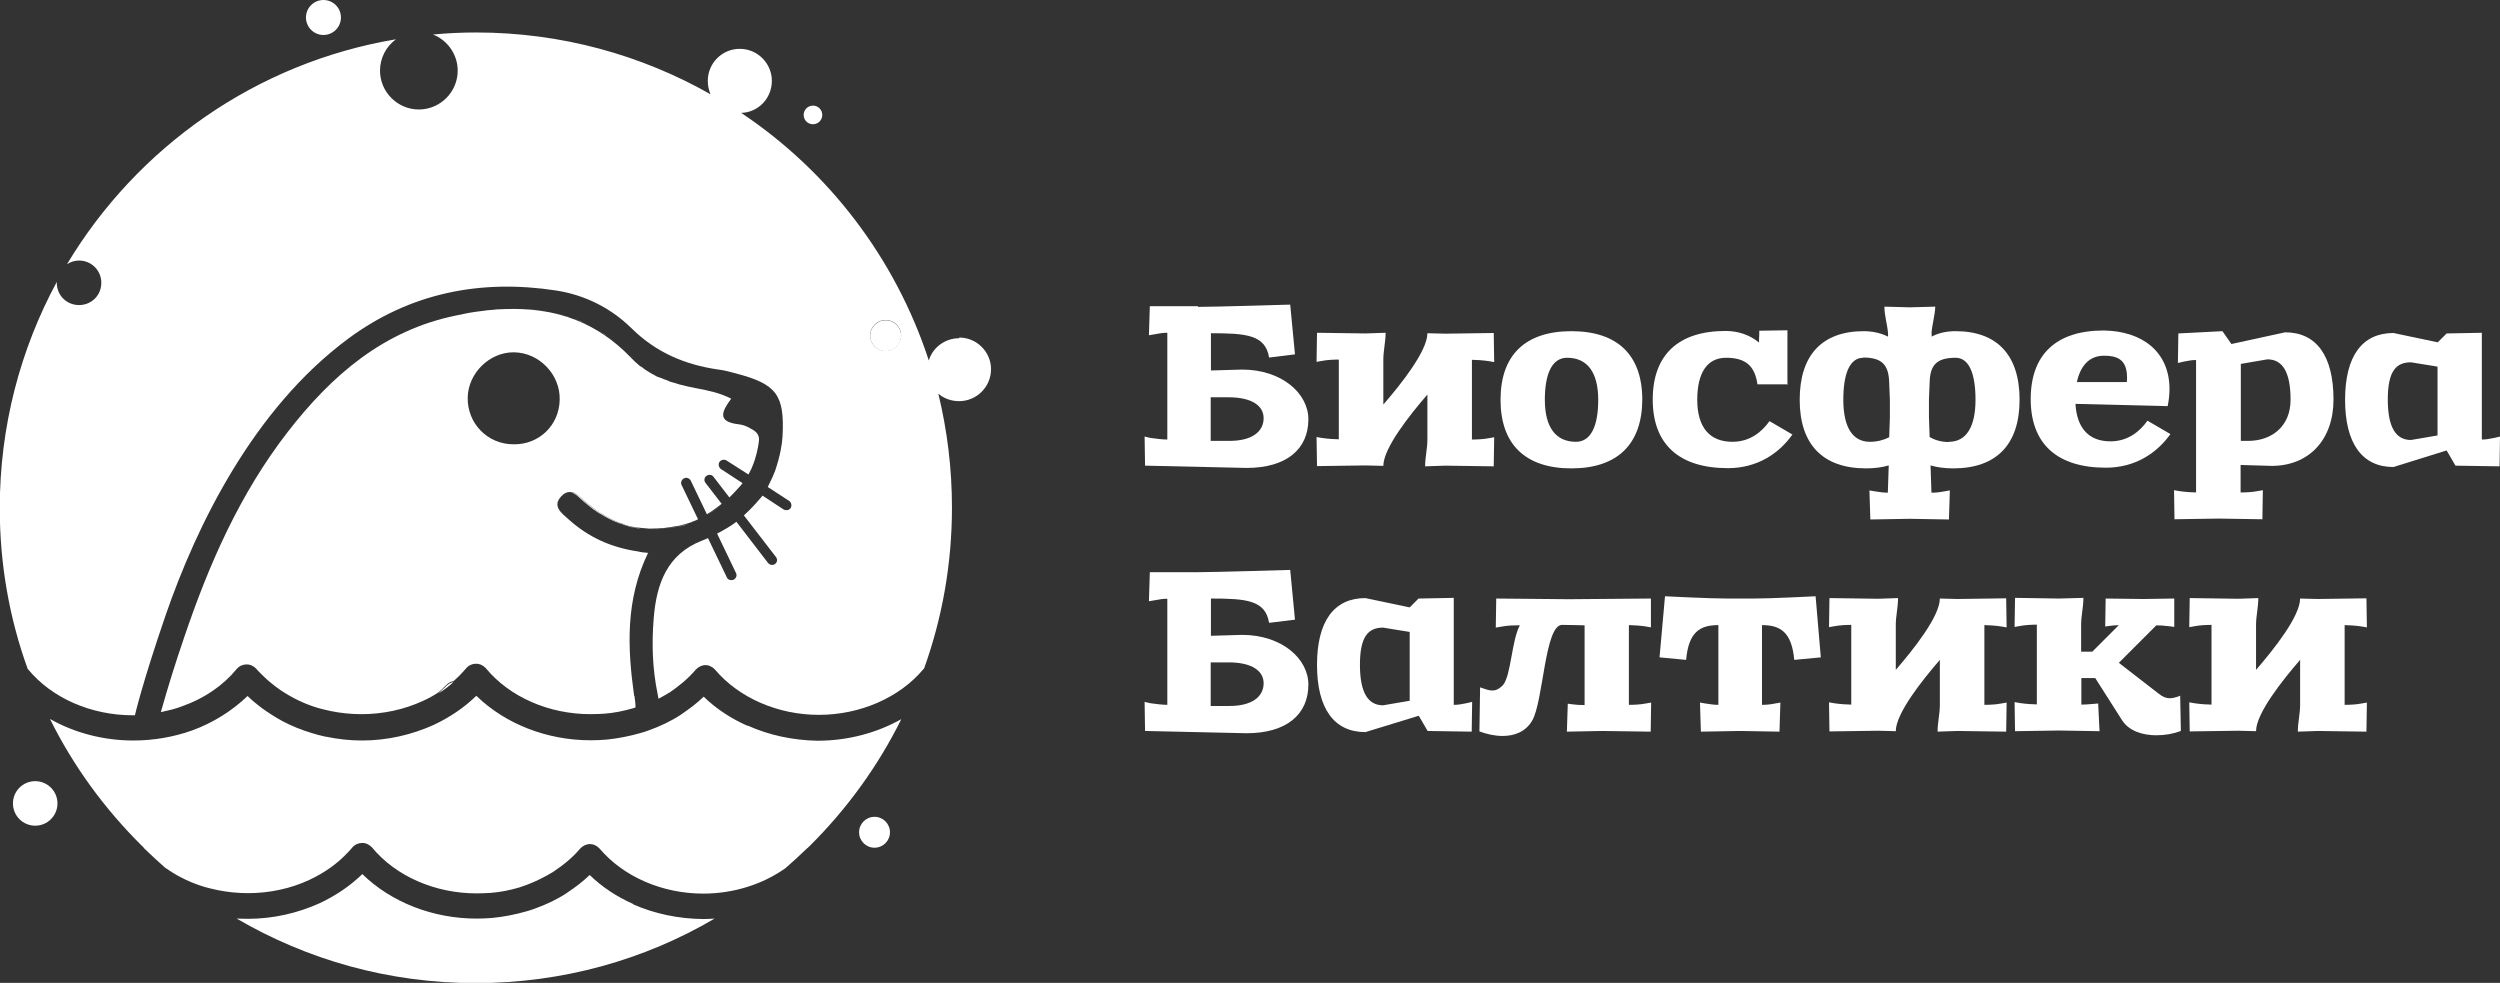 <?xml version="1.0" encoding="UTF-8"?> <svg xmlns="http://www.w3.org/2000/svg" id="Layer_2" data-name="Layer 2" viewBox="0 0 110.06 43.27"><rect x="0" y="0" width="110.06" height="43.27" fill="#333333" stroke="none"/><defs><style> .cls-1 { fill: none; } .cls-2 { fill: #fff; } </style></defs><g id="_Слой_1" data-name="Слой 1"><g><g><path class="cls-2" d="M52.73,13.51c.78,0,4.07-.1,4.07-.1l.21,2.19-1.14.14c-.16-1-1.01-1.07-2.56-1.07v1.64l1.37-.04c1.75,0,2.92,1.05,2.92,2.19,0,1.3-.95,2.14-2.72,2.14l-4.47-.1-.02-1.28.26.06c.26.04.57.07.74.07v-4.7c-.18,0-.32.02-.58.07l-.23.04.04-1.28h2.12v.02ZM53.3,19.41h.78c1.07.01,1.55-.43,1.55-1,0-.53-.49-.92-1.55-.92h-.78v1.92Z"></path><path class="cls-2" d="M65.78,15.94l-.23-.04c-.26-.04-.59-.06-.75-.06v3.51c.18,0,.51-.01.75-.06l.23-.04-.02,1.28-2.14-.03-.88.03c0-.4.1-.79.1-1.18v-1.98c-.78.9-1.94,2.36-1.94,3.14l-.78-.02-2.14.03-.02-1.28.23.04c.26.04.59.06.75.06v-3.51c-.18,0-.51.01-.75.06l-.23.04.02-1.28,2.14.03.88-.03c0,.4-.1.79-.1,1.18v1.98c.78-.9,1.94-2.36,1.94-3.14l.78.02,2.14-.03.02,1.28Z"></path><path class="cls-2" d="M69.18,20.62c-2.02,0-3.12-1.05-3.12-3.02s1.09-3.02,3.12-3.02,3.12,1.05,3.12,3.02c-.01,1.96-1.1,3.02-3.12,3.02ZM68.99,15.75c-.63,0-.98.64-.98,1.85s.48,1.85,1.37,1.85c.63,0,.98-.64.98-1.85s-.48-1.85-1.37-1.85Z"></path><path class="cls-2" d="M78.72,16.92h-1.35c-.11-.77-.48-1.17-1.38-1.17-.82,0-1.27.64-1.27,1.85s.54,1.85,1.55,1.85c.79,0,1.31-.46,1.63-.91l1.01.59c-.59.83-1.54,1.48-2.84,1.48-2.15,0-3.31-1.05-3.31-3.02s1.13-3.02,3.21-3.02c.56,0,1.07.18,1.47.51,0-.12,0-.23.01-.36v-.16s1.24-.02,1.24-.02v2.36h.02Z"></path><path class="cls-2" d="M85.04,14.68v.14c.31-.17.68-.24,1.05-.24,1.83,0,2.82,1.05,2.82,3.02s-1.02,3.02-2.92,3.02c-.36,0-.69-.04-1-.13l.04,1.2c.18,0,.32-.01.58-.06l.23-.04-.04,1.28-1.73-.03-1.73.03-.04-1.28.23.04c.26.04.4.06.58.06l.04-1.2c-.31.09-.64.13-1,.13-1.9,0-2.92-1.05-2.92-3.02s.99-3.02,2.82-3.02c.38,0,.75.08,1.07.24v-.14c-.03-.39-.16-.78-.16-1.18l1.12.03,1.12-.03c-.02.4-.14.79-.17,1.18ZM82.03,15.75c-.57,0-.88.64-.88,1.85s.41,1.85,1.17,1.85c.33,0,.61-.08.85-.2l.03-.87v-.78l-.03-.75c-.02-.75-.28-1.11-1.14-1.11ZM85.8,19.45c.75,0,1.17-.64,1.17-1.85s-.31-1.85-.88-1.85c-.87,0-1.12.36-1.14,1.09l-.03.75v.78l.03.87c.24.14.52.22.85.22Z"></path><path class="cls-2" d="M95.51,17.13c0,.23-.03.51-.08.75l-4.06-.1c.06,1.07.59,1.65,1.54,1.65.79,0,1.31-.46,1.63-.91l1.01.59c-.59.83-1.54,1.48-2.84,1.48-2.15,0-3.31-1.05-3.31-3.02s1.13-3.02,3.21-3.02c1.69.02,2.9.93,2.9,2.58ZM91.43,16.82h2.2c.01-.08.01-.14.01-.21,0-.83-.49-.95-1.02-.95-.62,0-1.03.42-1.19,1.17Z"></path><path class="cls-2" d="M98.26,15.14l2.34-.51c1.38,0,2.13,1.04,2.13,2.96,0,1.78-1.09,2.92-2.72,2.92l-1.37-.04v1.21c.18,0,.51-.01.75-.06l.23-.04-.02,1.28-1.94-.03-1.93.03-.02-1.28.23.04c.26.04.57.06.74.06v-5.83c-.18,0-.29.02-.54.07l-.26.06.02-1.3,1.94-.1.4.57ZM98.65,19.41h.29c1.07.01,1.9-.64,1.9-1.81,0-1.23-.36-1.78-1.02-1.78l-1.17.2v3.39Z"></path><path class="cls-2" d="M109.26,19.35c.18,0,.29-.02.54-.07l.26-.06-.02,1.31-1.94-.03-.39-.67-2.34.73c-1.38,0-2.13-1.04-2.13-2.96s.75-2.94,2.13-2.94l1.95.41.39-.39,1.55-.03v4.7h0ZM106.14,15.95c-.67,0-1.02.41-1.02,1.64s.36,1.78,1.02,1.78l1.17-.2v-3.03l-1.17-.19Z"></path><path class="cls-2" d="M52.73,25.19c.78,0,4.07-.1,4.07-.1l.21,2.19-1.14.14c-.16-1-1.01-1.07-2.56-1.07v1.64l1.37-.04c1.75,0,2.92,1.05,2.92,2.19,0,1.3-.95,2.14-2.72,2.14l-4.47-.1-.02-1.28.26.06c.26.04.57.07.74.07v-4.67c-.18,0-.32.02-.58.07l-.23.04.04-1.28h2.12ZM53.3,31.08h.78c1.07.01,1.55-.43,1.55-1,0-.53-.49-.92-1.55-.92h-.78v1.92Z"></path><path class="cls-2" d="M64.01,31.03c.18,0,.29-.02.54-.07l.26-.06-.02,1.31-1.94-.03-.39-.67-2.35.72c-1.38,0-2.13-1.04-2.13-2.96s.75-2.94,2.13-2.94l1.95.41.39-.39,1.55-.03v4.71h.01ZM60.89,27.63c-.67,0-1.02.41-1.02,1.64s.36,1.78,1.02,1.78l1.17-.2v-3.03l-1.17-.19Z"></path><path class="cls-2" d="M72.69,27.62l-.23-.04c-.26-.04-.59-.06-.75-.06v3.51c.18,0,.51-.01.75-.06l.23-.04-.02,1.28-2.14-.03-1.55.03.04-1.23.23.03c.13.02.33.03.51.03v-3.51c-.1,0-.63-.02-.99-.02-.77,0-.82,3.37-1.32,4.22-.29.49-.78.67-1.3.67-.34,0-.7-.08-1.02-.2l.03-1.94c.2.07.38.14.54.14.14,0,.29-.06.46-.23.36-.4.39-1.99.75-2.64-.23,0-.54,0-.83.06l-.23.04.02-1.28,3.21.03,3.6-.03v1.28Z"></path><path class="cls-2" d="M80.16,28.94l-1.17.11c-.11-1.23-.62-1.53-1.42-1.53v3.51c.18,0,.32-.01.58-.06l.23-.04-.04,1.28-1.73-.03-1.73.03-.04-1.28.23.04c.26.04.4.06.58.06v-3.51c-.8,0-1.31.29-1.42,1.53l-1.17-.11.24-2.69s1.94.1,2.72.1h1.19c.78,0,2.72-.1,2.72-.1l.23,2.69Z"></path><path class="cls-2" d="M88.34,27.62l-.23-.04c-.26-.04-.59-.06-.75-.06v3.51c.18,0,.51-.01.75-.06l.23-.04-.02,1.28-2.14-.03-.88.03c0-.4.1-.79.1-1.18v-1.98c-.78.9-1.94,2.36-1.94,3.14l-.78-.02-2.14.03-.02-1.28.23.04c.26.04.59.06.75.06v-3.51c-.18,0-.51.01-.75.06l-.23.04.02-1.28,2.14.03.88-.03c0,.4-.1.79-.1,1.18v1.98c.78-.9,1.94-2.36,1.94-3.14l.78.02,2.14-.03.02,1.28Z"></path><path class="cls-2" d="M95.73,27.6l-.23-.03c-.26-.03-.39-.04-.57-.04l-1.65,1.65,1.73,1.34c.21.17.36.22.51.22.13,0,.28-.04.46-.11l.03,1.55c-.31.12-.69.19-1.08.19-.59,0-1.19-.18-1.5-.65l-1.19-1.87h-.61v1.17c.18,0,.26-.01.51-.03l.23-.02.06,1.22-1.78-.03-1.94.03-.02-1.28.23.04c.26.04.59.06.75.06v-3.51c-.18,0-.51.01-.75.06l-.23.04.02-1.28,1.94.03,1.07-.03c0,.4-.1.79-.1,1.18v1.19h.49l1.17-1.17c-.13,0-.41.03-.6.06l.02-1.23,1.65.02,1.37-.02v1.25Z"></path><path class="cls-2" d="M104.2,27.62l-.23-.04c-.26-.04-.59-.06-.75-.06v3.51c.18,0,.51-.01.75-.06l.23-.04-.02,1.28-2.14-.03-.88.03c0-.4.1-.79.1-1.18v-1.98c-.78.9-1.94,2.36-1.94,3.14l-.78-.02-2.14.03-.02-1.28.23.04c.26.04.59.06.75.06v-3.51c-.18,0-.51.01-.75.06l-.23.04.02-1.28,2.14.03.88-.03c0,.4-.1.79-.1,1.18v1.98c.78-.9,1.94-2.36,1.94-3.14l.78.02,2.14-.03.02,1.28Z"></path></g><path class="cls-2" d="M21.17,13.72c.06-.01.12-.01.18-.02-.07.01-.12.01-.18.02Z"></path><path class="cls-2" d="M21.37,13.7c.06-.01.12-.01.18-.02-.06.01-.12.01-.18.02Z"></path><path class="cls-2" d="M21.94,13.64h0s-.06,0-.09.01c-.09.01-.19.01-.28.02.11-.01.23-.02.37-.03Z"></path><path class="cls-2" d="M42.23,14.89c-.63,0-1.17.41-1.34.98-1.47-4.5-4.41-8.33-8.26-10.9.75-.02,1.35-.64,1.35-1.41s-.63-1.41-1.41-1.41-1.41.63-1.41,1.41c0,.21.04.4.12.59-3.05-1.73-6.57-2.72-10.32-2.72-.64,0-1.27.03-1.9.09.63.24,1.09.87,1.09,1.59,0,.94-.77,1.71-1.71,1.71s-1.71-.77-1.71-1.71c0-.57.28-1.07.7-1.38C11.28,2.76,6.04,6.48,2.95,11.63c.16-.1.33-.16.53-.16.54,0,.98.43.98.98s-.43.98-.98.98-.98-.43-.98-.98v-.04c-1.6,2.96-2.51,6.35-2.51,9.96,0,2.49.43,4.87,1.23,7.08l.02.02c1.05,1.27,2.78,2.02,4.61,2.02h.09s.31-1.37,1.35-4.4c1.37-3.97,3.87-9.09,8.04-12.18,2.73-2.02,5.83-2.63,9.16-2.12,1.27.2,2.4.77,3.3,1.65,1.08,1.07,2.36,1.62,3.84,1.83.26.03.51.1.77.17,1.78.47,2.15.93,2.05,2.78-.02.34-.1.84-.33,1.52-.06.16-.18.42-.32.7l.94.61c.1.07.13.21.07.31-.04.07-.11.1-.19.1-.04,0-.09-.01-.12-.03l-.93-.61s-.07.09-.1.12c0,0-.34.41-.72.75l1.41,1.83c.08.1.06.24-.04.31-.04.03-.09.04-.13.04-.07,0-.13-.03-.18-.09l-1.39-1.81c-.23.18-.56.37-.85.52l.83,1.73c.06.11.01.24-.1.3-.03.01-.07.02-.1.02-.09,0-.17-.04-.2-.12l-.83-1.73c-.1.04-.2.09-.29.12-1.51.6-1.98,1.89-2.1,3.41-.09,1.1-.06,2.21.17,3.32.02.11.03.18.04.22.16-.08.31-.17.46-.26h.01c.44-.3.84-.63,1.17-1.02.11-.12.27-.2.43-.2.08,0,.17.02.23.06.08.03.14.09.19.14,1.05,1.24,2.76,1.99,4.57,1.99s3.55-.75,4.61-2.02c.01-.01.02-.03.03-.04.79-2.21,1.22-4.58,1.22-7.07,0-1.72-.21-3.4-.6-5.01.24.21.57.33.91.33.78,0,1.41-.63,1.41-1.41,0-.75-.62-1.39-1.4-1.39ZM38.99,15.45c-.38,0-.68-.3-.68-.68s.3-.68.68-.68.68.3.68.68c-.01.37-.31.68-.68.68Z"></path><path class="cls-1" d="M22.62,15.52c-1.07-.01-2.01.91-2.03,1.99-.02,1.14.87,2.05,2.02,2.06,1.12,0,2.01-.85,2.04-1.96.02-1.12-.91-2.08-2.03-2.09Z"></path><path class="cls-2" d="M27.92,23.22c.08.01.17.03.24.04h0c-.09-.01-.17-.02-.24-.04Z"></path><path class="cls-2" d="M27.83,23.2s-.04-.01-.07-.02c-.03-.01-.07-.01-.1-.02-.07-.02-.12-.03-.19-.06-.07-.02-.12-.04-.19-.07-.22-.08-.43-.18-.64-.3-.06-.03-.12-.07-.18-.11-.06-.03-.12-.08-.18-.11-.18-.12-.36-.26-.52-.4-.18-.16-.36-.38-.56-.43h-.04c.21.06.39.28.57.43.17.14.34.28.52.4.06.04.12.08.18.11s.12.08.18.11c.21.12.42.22.64.3.07.02.12.04.19.07.07.02.12.04.19.06.04.01.08.02.12.03.01.01.04.01.08.01.09.02.18.04.28.06.02,0,.04,0,.06.01-.08-.01-.17-.02-.24-.04-.03,0-.07-.01-.09-.02Z"></path><circle class="cls-2" cx="38.99" cy="14.78" r=".68"></circle><path class="cls-2" d="M27.92,23.22c.08.02.17.03.24.04h.03c.07.01.13.01.2.02.03,0,.07,0,.1.01h.19-.16s-.07,0-.1-.01c-.07,0-.13-.01-.2-.02-.03,0-.07-.01-.1-.01-.09-.01-.19-.03-.28-.04-.03-.01-.06-.01-.09-.02h-.02s.04.01.07.02c.04,0,.08.01.11.01Z"></path><path class="cls-2" d="M21.94,13.64c-.12.01-.24.02-.38.03h-.01c-.06.01-.12.01-.18.02h-.02c-.06.01-.12.01-.18.02.5-.07.99-.1,1.47-.1-.23,0-.47,0-.7.02h0Z"></path><path class="cls-2" d="M31.79,22.21h0c-.13.09-.34.27-.65.44h0c.22-.13.44-.28.65-.44Z"></path><path class="cls-2" d="M30.74,22.87c-.08.03-.17.08-.26.11.09-.03.18-.07.26-.11h0Z"></path><path class="cls-2" d="M25.19,21.68s-.08-.01-.11-.01c.02,0,.04,0,.07.01h.04Z"></path><path class="cls-2" d="M27.92,30.65c-.3-2.13-.39-4.24.61-6.31-.17-.01-.32-.03-.49-.07-1.17-.18-2.14-.63-2.99-1.39-.31-.28-.77-.59-.33-1.04.12-.13.24-.18.36-.18.03,0,.08,0,.11.01.22.03.42.28.61.44.17.14.34.28.52.4.06.04.12.08.18.11s.12.08.18.11c.21.12.42.22.64.3.07.02.12.04.19.07.07.02.12.04.19.06.01,0,.03.01.04.01h.02s.06.01.09.02c.09.02.18.03.28.04.03,0,.07.01.1.01.07.01.13.01.2.02.03,0,.07,0,.1.01h.16c.16,0,.32-.01.48-.02.06,0,.11-.01.16-.02.06-.01.11-.01.17-.02.06-.01.11-.02.17-.03h.01s.09-.02.12-.02h.02s.09-.02.13-.03c.01,0,.03-.01.04-.01h0s.09-.03.14-.04c.1-.02.21-.06.3-.09.01,0,.02-.01.03-.01,0,0,.01,0,.01-.01.09-.03.18-.07.26-.11l-.72-1.5c-.06-.11-.01-.24.1-.3s.24-.01.3.1l.71,1.48c.31-.19.53-.37.65-.46l-.71-.92c-.08-.1-.06-.24.04-.31s.24-.06.31.04l.7.91c.24-.23.43-.46.51-.54.02-.03.04-.06.07-.09l-.95-.62c-.1-.07-.13-.21-.07-.31.07-.1.21-.13.31-.07l.97.62c.1-.18.17-.34.22-.48.08-.2.2-.63.24-.99.04-.33-.18-.46-.41-.58-.14-.08-.3-.14-.47-.16-1.03-.11-.71-.62-.34-1.13-.51-.26-1.05-.37-1.6-.47-.21-.04-.42-.09-.62-.14-.07-.02-.13-.03-.2-.06-.03-.01-.07-.02-.1-.03-.06-.01-.1-.03-.14-.04-.04-.01-.1-.03-.14-.06-.03-.01-.07-.02-.09-.03-.06-.02-.11-.04-.17-.07-.03-.01-.06-.02-.09-.03s-.06-.02-.09-.03c-.03-.02-.08-.03-.11-.06-.06-.03-.11-.06-.17-.09-.13-.08-.27-.16-.39-.26,0,0-.01,0-.01-.01-.02-.01-.04-.03-.07-.04-.03-.02-.07-.04-.09-.07-.03-.02-.06-.06-.09-.08-.04-.03-.08-.07-.12-.11l-.06-.06-.06-.06c-1.51-1.58-3.26-2.14-5.14-2.15h-.03c-.48,0-.97.03-1.47.1-.36.04-.71.11-1.07.19-3.18.65-5.47,2.63-7.4,5.12-2.11,2.72-3.47,5.82-4.56,9.04-.37,1.08-.71,2.16-1.03,3.3.32-.07.64-.14.94-.26.97-.34,1.8-.91,2.4-1.64.11-.13.27-.2.43-.2h.01c.17,0,.32.08.43.2.04.06.09.1.13.14h0c.06.06.1.11.16.16h0c.18.18.37.34.57.49.24.18.5.34.78.49.34.18.7.33,1.08.44.17.04.32.09.49.12.01,0,.03,0,.04.01.44.09.9.14,1.37.14.94,0,1.88-.2,2.7-.58.24-.11.47-.23.69-.38.11-.09.22-.19.32-.3.1-.1.19-.16.28-.18.02-.01.03-.01.06-.01.13-.12.27-.24.38-.37.07-.07.12-.13.18-.2.11-.13.27-.2.43-.2h.01c.17,0,.32.08.43.2,1.05,1.27,2.78,2.02,4.6,2.02.2,0,.4-.01.6-.02.43-.03.87-.12,1.28-.24.01,0,.09-.03.1-.03.02-.03-.02-.41-.04-.52ZM22.61,19.56c-1.15,0-2.04-.92-2.02-2.06.02-1.08.97-2,2.03-1.99,1.12.01,2.05.98,2.02,2.09-.02,1.12-.91,1.98-2.03,1.96Z"></path><path class="cls-2" d="M26.27,22.51c.06.04.12.08.18.11s.12.08.18.11c.21.12.42.22.64.3.07.02.12.04.19.07.07.02.12.04.19.06.03.01.07.02.1.02-.01,0-.03-.01-.04-.01-.07-.02-.12-.03-.19-.06-.07-.02-.12-.04-.19-.07-.22-.08-.43-.18-.64-.3-.06-.03-.12-.07-.18-.11-.06-.03-.12-.08-.18-.11-.18-.12-.36-.26-.52-.4-.19-.17-.38-.41-.61-.44.2.06.39.28.56.43.18.16.34.29.52.4Z"></path><path class="cls-2" d="M28.05,24.29c.16.02.32.04.49.07h0c-.17-.03-.33-.04-.49-.07Z"></path><path class="cls-2" d="M19.63,30.22c-.11.1-.22.2-.32.3.23-.14.46-.31.65-.49-.02,0-.03.01-.06.01-.08.02-.18.09-.28.18Z"></path><circle class="cls-2" cx="38.5" cy="36.64" r=".68"></circle><circle class="cls-2" cx="1.55" cy="35.37" r=".98"></circle><circle class="cls-2" cx="14.24" cy=".77" r=".77"></circle><circle class="cls-2" cx="35.79" cy="5.06" r=".41"></circle><path class="cls-2" d="M29.96,30.98h.01-.01Z"></path><path class="cls-2" d="M26.9,14.9c.06.03.11.08.16.12-.04-.04-.1-.08-.16-.12Z"></path><path class="cls-2" d="M27.74,15.62l.16.16c-.06-.06-.1-.11-.16-.16Z"></path><path class="cls-2" d="M23.95,13.7c.07.01.12.02.18.03-.06-.01-.12-.02-.18-.03Z"></path><path class="cls-2" d="M26.72,14.78c.06.03.1.07.16.11-.04-.03-.1-.08-.16-.11Z"></path><path class="cls-2" d="M27.07,15.02c.06.04.1.08.16.12-.06-.04-.11-.08-.16-.12Z"></path><path class="cls-2" d="M27.58,15.46s.1.09.14.13c-.04-.04-.09-.09-.14-.13Z"></path><path class="cls-2" d="M24.13,13.73c.07.01.12.02.19.03-.07-.01-.12-.02-.19-.03Z"></path><path class="cls-2" d="M27.41,15.31s.1.09.14.13c-.04-.04-.1-.09-.14-.13Z"></path><path class="cls-2" d="M27.23,15.15s.1.09.14.12c-.04-.03-.09-.08-.14-.12Z"></path><path class="cls-2" d="M24.32,13.77c.12.02.26.06.38.09-.13-.03-.26-.06-.38-.09Z"></path><path class="cls-2" d="M25.64,14.19c.06.02.11.04.17.08-.06-.03-.11-.06-.17-.08Z"></path><path class="cls-2" d="M24.9,13.91c.06.02.11.03.17.06-.04-.02-.11-.03-.17-.06Z"></path><path class="cls-2" d="M25.83,14.27c.06.02.11.06.17.08-.06-.02-.11-.06-.17-.08Z"></path><path class="cls-2" d="M25.09,13.98c.06.02.12.04.18.06-.06-.02-.11-.04-.18-.06Z"></path><path class="cls-2" d="M25.46,14.1c.06.02.11.04.17.07-.06-.01-.11-.04-.17-.07Z"></path><path class="cls-2" d="M26.37,14.54c.06.03.11.07.16.1-.06-.03-.1-.07-.16-.1Z"></path><path class="cls-2" d="M24.71,13.85c.06.01.12.03.18.04-.07-.01-.12-.02-.18-.04Z"></path><path class="cls-2" d="M26.54,14.67c.06.03.1.07.16.1-.04-.03-.1-.08-.16-.1Z"></path><path class="cls-2" d="M26.19,14.44c.06.03.11.07.17.09-.06-.02-.11-.06-.17-.09Z"></path><path class="cls-2" d="M26.01,14.35c.06.03.11.06.17.09-.06-.03-.11-.06-.17-.09Z"></path><path class="cls-2" d="M21.94,13.64c.07,0,.13-.01.2-.01-.07,0-.13,0-.2.01Z"></path><path class="cls-2" d="M21.84,13.64s.06,0,.09-.01c-.02.01-.06.01-.09.01Z"></path><path class="cls-2" d="M22.95,13.62c.07,0,.13,0,.19.01-.06-.01-.12-.01-.19-.01Z"></path><path class="cls-2" d="M22.95,13.61c-.27-.01-.53,0-.8.01.26-.01.53-.01.8-.01Z"></path><path class="cls-2" d="M25.27,14.03c.06.02.12.04.18.07-.06-.02-.11-.04-.18-.07Z"></path><path class="cls-2" d="M23.74,13.68c.07.01.12.01.19.02-.06-.01-.12-.02-.19-.02Z"></path><path class="cls-2" d="M23.15,13.62c.2.01.39.02.59.04-.19-.01-.39-.03-.59-.04Z"></path><path class="cls-2" d="M25.08,13.97s.01,0,.02.01c-.01-.01-.02-.01-.02-.01Z"></path><path class="cls-2" d="M24.89,13.91s.01,0,.02.01c-.01-.01-.02-.01-.02-.01Z"></path><path class="cls-2" d="M26.52,14.64s.01.01.02.01c0,0-.01,0-.02-.01Z"></path><path class="cls-2" d="M26.88,14.89s.01.01.02.01c-.01,0-.01-.01-.02-.01Z"></path><path class="cls-2" d="M27.22,15.14s.01.01.02.01c-.01,0-.02,0-.02-.01Z"></path><path class="cls-2" d="M27.55,15.44s.02.01.02.02c-.01-.01-.01-.02-.02-.02Z"></path><path class="cls-2" d="M27.72,15.6l.02.02-.02-.02Z"></path><path class="cls-2" d="M27.39,15.29l.02.02s-.02-.01-.02-.02Z"></path><path class="cls-2" d="M25.81,14.25s.01.01.02.01c-.01,0-.01-.01-.02-.01Z"></path><path class="cls-2" d="M26,14.34s.01.01.02.01c-.01,0-.02,0-.02-.01Z"></path><path class="cls-2" d="M26.7,14.77s.02.01.02.02c0-.01-.01-.02-.02-.02Z"></path><path class="cls-2" d="M25.62,14.18s.01,0,.02.01c0-.01-.01-.01-.02-.01Z"></path><path class="cls-2" d="M26.36,14.54s.01,0,.01.01c0-.01-.01-.01-.01-.01Z"></path><path class="cls-2" d="M24.9,21.78l-.03.03s.01-.02.03-.03Z"></path><path class="cls-2" d="M25.07,21.69s.06-.01.08-.01h0s-.06,0-.08.01Z"></path><path class="cls-2" d="M24.81,21.86l.04-.04s-.03.03-.04.04Z"></path><path class="cls-2" d="M24.98,21.73s-.02.01-.03.02c.01-.01.02-.02.03-.02Z"></path><path class="cls-2" d="M25.02,21.7s-.02.01-.03.02c.01-.01.02-.01.03-.02Z"></path><path class="cls-2" d="M25.07,21.69s-.02.01-.03.01c0,0,.01-.01.03-.01Z"></path><path class="cls-2" d="M24.95,21.75s-.02.02-.03.02c0,0,.01-.01.03-.02Z"></path><path class="cls-2" d="M29.37,23.26c.06-.01.11-.01.17-.02.06-.01.11-.02.17-.03h.01s.09-.02.12-.02h.02s.09-.02.13-.03c.01,0,.03-.01.04-.01.04-.01.09-.02.14-.04.09-.03.18-.06.27-.09-.1.03-.2.07-.3.09-.04.01-.09.02-.14.04h0s-.03.01-.04.01c-.04.01-.09.02-.13.03h-.02s-.08.02-.12.02h-.01c-.06.01-.11.02-.17.03s-.11.02-.17.02c-.06.01-.11.01-.16.02-.17.02-.32.02-.48.02.17,0,.34-.01.52-.02.03-.01.09-.01.14-.02Z"></path><path class="cls-2" d="M28.54,24.35s-.01,0,0,0c.01.01.02.01.03.01h0c-.42-.04-.83-.11-1.21-.22.22.07.46.11.69.16.16.02.32.03.49.06Z"></path><path class="cls-2" d="M31.15,23.12s-.03.01-.04.01c.01,0,.03-.01.04-.01h0Z"></path><path class="cls-2" d="M32.9,31.95c-.72-.32-1.38-.75-1.92-1.28-.3.29-.63.54-.99.78h0s-.01,0-.01.01c-.44.29-.93.52-1.44.7-.11.04-.22.08-.34.11-.49.14-.99.24-1.5.29-.23.02-.47.03-.7.03-1.92,0-3.76-.72-5.03-1.96-.53.52-1.17.95-1.87,1.28-.97.44-2.06.69-3.16.69-.54,0-1.08-.06-1.6-.17h-.02c-.2-.04-.4-.1-.6-.16-.44-.13-.88-.31-1.28-.52-.33-.18-.64-.38-.93-.59-.21-.16-.42-.33-.61-.52-.68.65-1.51,1.18-2.45,1.52-.82.29-1.69.44-2.58.44-1.32,0-2.6-.34-3.67-.95,1.03,2.08,2.4,3.95,4.03,5.57.03.02.07.06.09.09,0,.01.01.01.01.02.31.3.62.59.94.87.21.14.43.29.67.41.34.18.7.33,1.08.44.17.04.32.09.49.12.01,0,.02,0,.04.01.44.09.9.14,1.37.14.94,0,1.88-.2,2.69-.58.67-.31,1.25-.72,1.72-1.23.07-.07.12-.13.18-.2.11-.13.27-.2.43-.2h.01c.17,0,.32.08.43.2,1.05,1.27,2.78,2.02,4.6,2.02.2,0,.4-.01.6-.02.43-.03.87-.12,1.28-.24.1-.03.2-.07.29-.1.43-.16.83-.36,1.21-.59h0s.01,0,.01-.01c.44-.29.84-.62,1.17-1.01.11-.12.27-.2.43-.2h0c.17,0,.32.08.43.2,1.05,1.24,2.76,1.98,4.56,1.98,1.34,0,2.62-.41,3.62-1.12.33-.29.65-.58.97-.89h.01s.06-.07.09-.09c1.63-1.62,3-3.5,4.03-5.58-1.09.61-2.36.95-3.69.95-1.07-.02-2.13-.24-3.08-.67Z"></path><path class="cls-2" d="M27.88,39.8c-.72-.32-1.38-.75-1.92-1.28-.3.29-.63.54-.99.78h0s-.01,0-.01.01c-.44.29-.93.52-1.44.7-.11.04-.23.08-.34.11-.49.14-.99.24-1.5.29-.23.02-.47.03-.7.03-1.92,0-3.76-.72-5.03-1.96-.53.52-1.17.95-1.87,1.28-.97.44-2.06.69-3.16.69-.17,0-.33-.01-.5-.01,3.1,1.81,6.68,2.84,10.52,2.84s7.44-1.03,10.52-2.84c-.17.01-.33.02-.5.02-1.08-.01-2.14-.23-3.09-.65Z"></path></g></g></svg> 